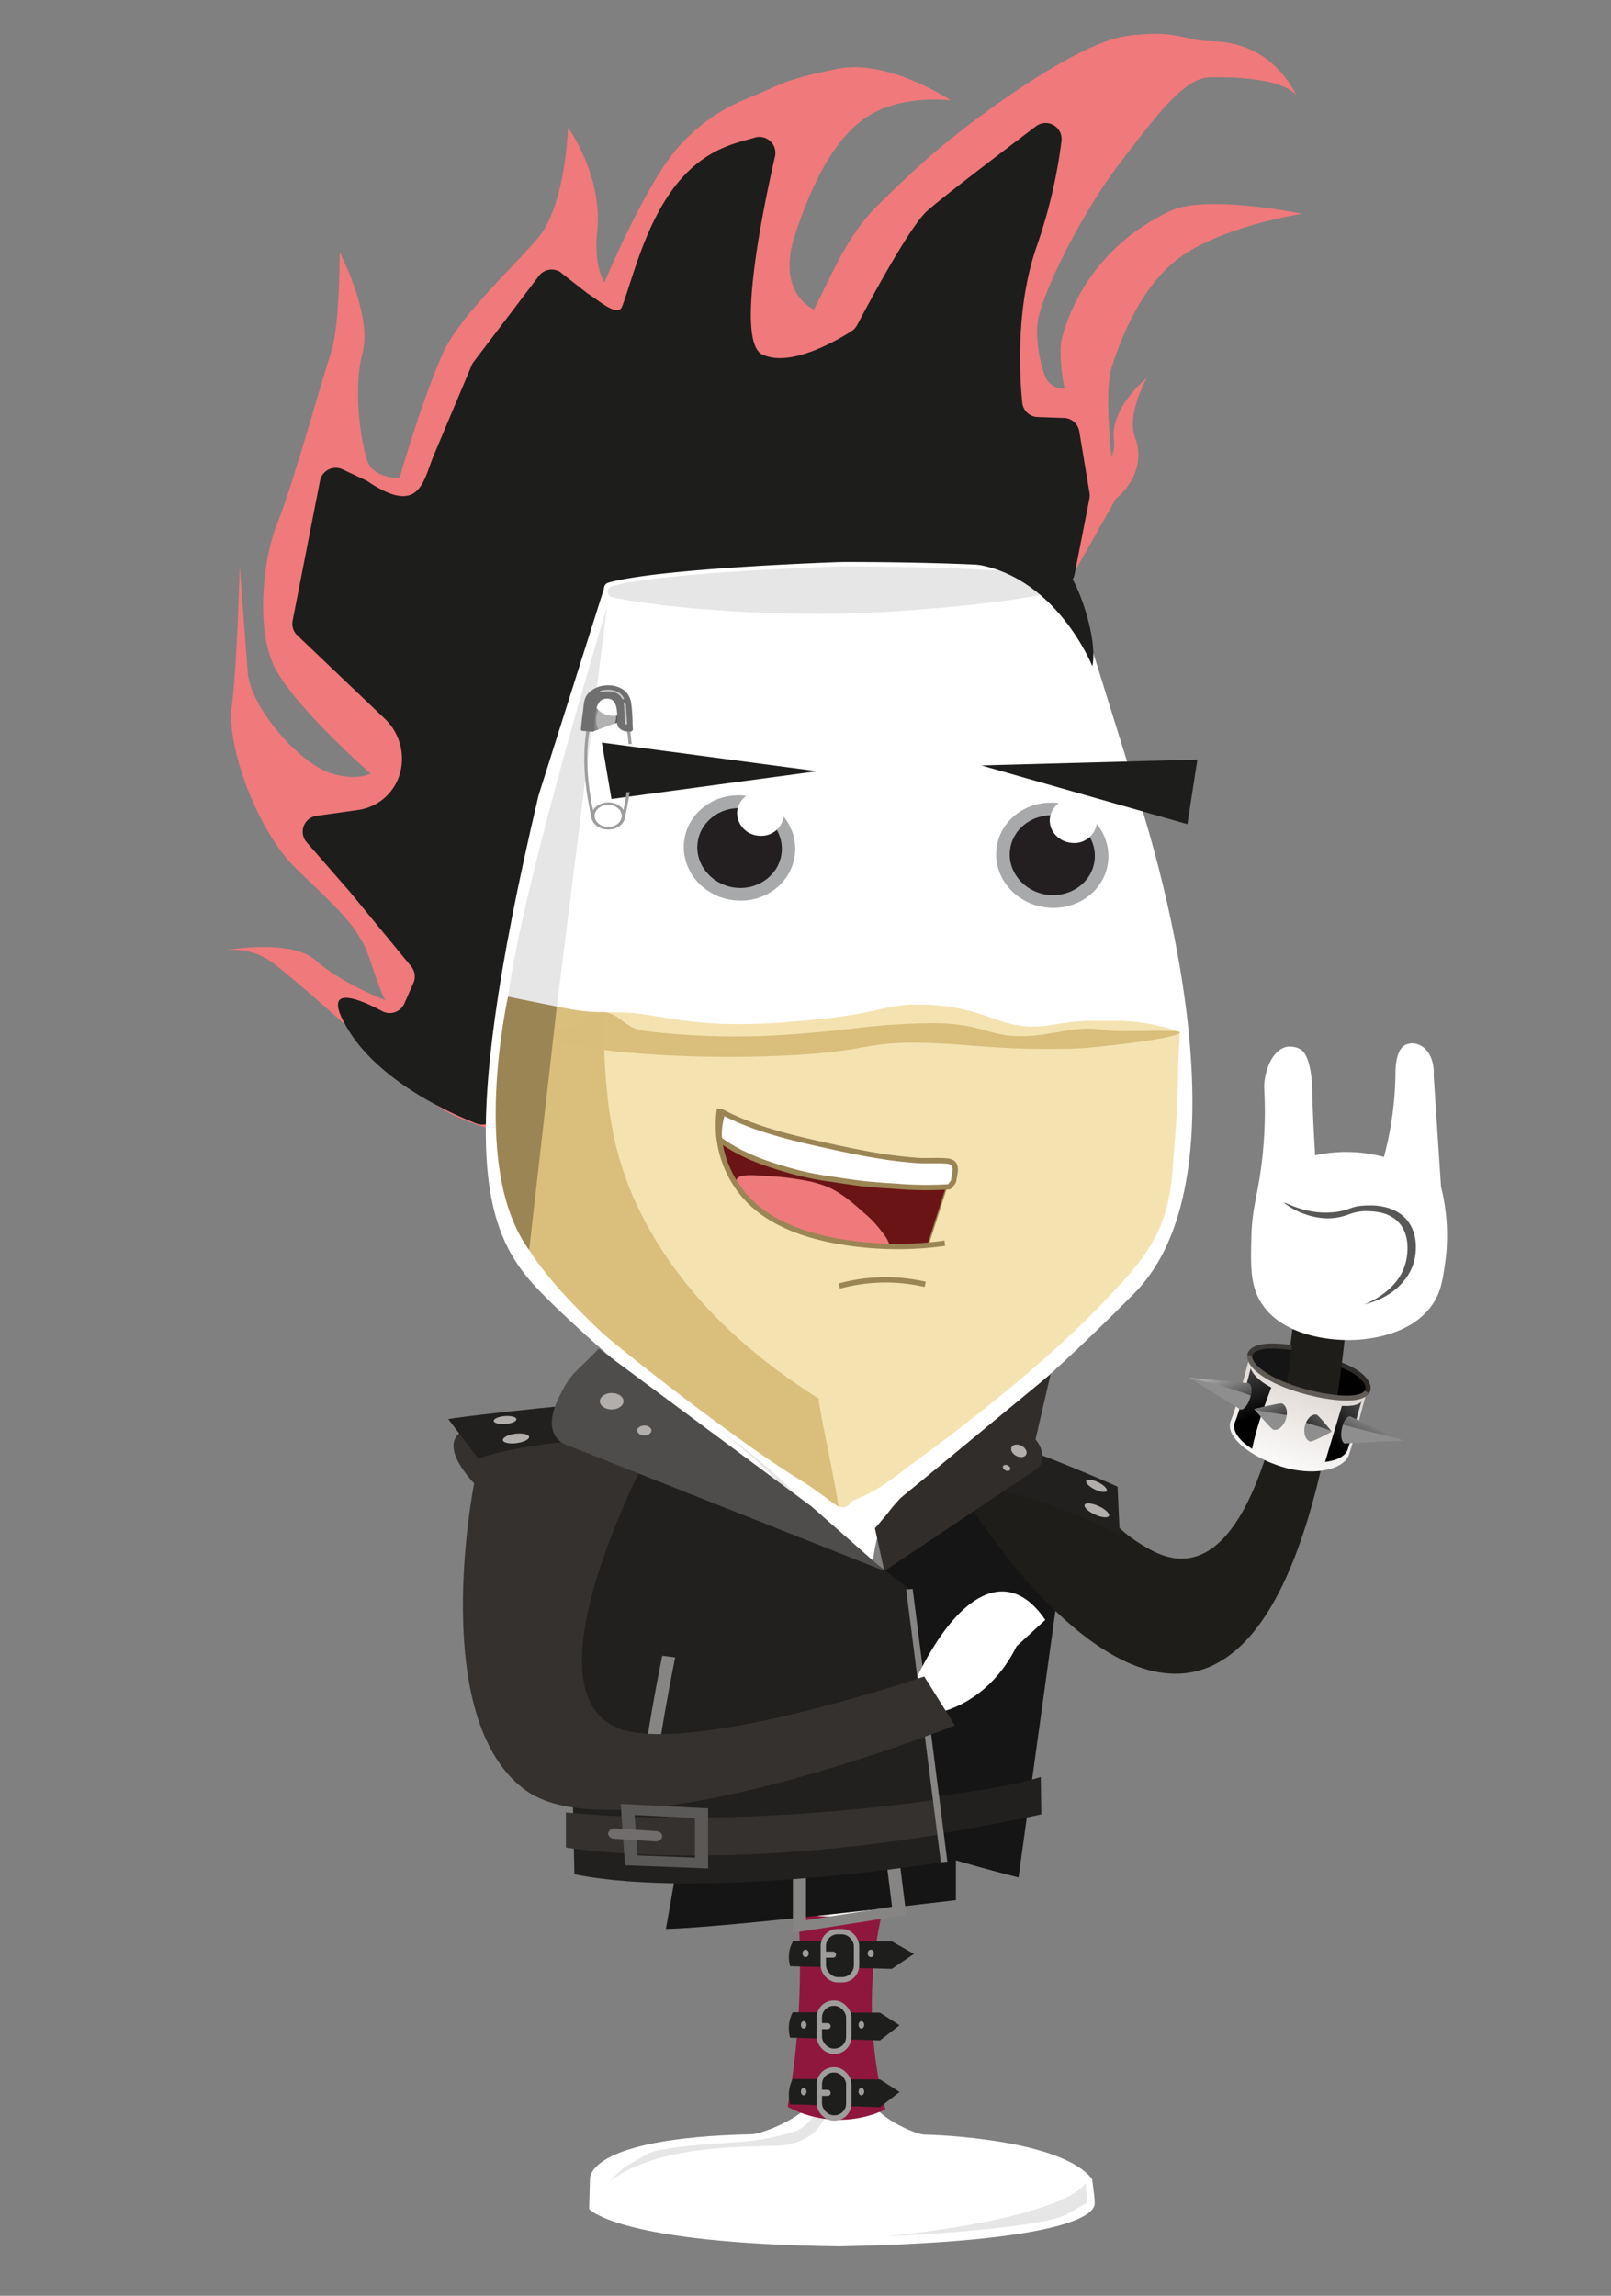 <svg xmlns="http://www.w3.org/2000/svg" xmlns:xlink="http://www.w3.org/1999/xlink" viewBox="0 0 603.78 860.42"><rect x="0" y="0" width="603.78" height="860.42" fill="#808080" stroke="none"/><defs><style>.cls-1{isolation:isolate;}.cls-2{fill:#ef797b;}.cls-3{fill:#1d1d1b;}.cls-14,.cls-4{fill:#fff;}.cls-5{fill:#e7e6e6;}.cls-6{fill:#f4e3b1;}.cls-7,.cls-8{fill:#d9be7c;}.cls-8{opacity:0.98;}.cls-9{fill:#9b8554;}.cls-10{fill:#a7a9ab;}.cls-11{fill:#231f20;}.cls-12{fill:#6b1416;stroke-linecap:round;stroke-width:0.5px;}.cls-12,.cls-14,.cls-15{stroke:#9b8554;}.cls-12,.cls-14,.cls-15,.cls-18{stroke-miterlimit:10;}.cls-13{fill:#ef7a7b;}.cls-14,.cls-15,.cls-18{stroke-width:2px;}.cls-15{fill:none;}.cls-16{fill:#8f173d;}.cls-17,.cls-18{fill:#1e1e1c;}.cls-18{stroke:#9e9d9c;}.cls-19{fill:#9e9d9c;}.cls-20{fill:#161515;}.cls-21{fill:#878584;}.cls-22{fill:#21201e;}.cls-23{fill:#34312e;}.cls-24{fill:#1e1d1a;}.cls-25{fill:#312d2a;}.cls-26{fill:#b1aeac;}.cls-27{fill:#4e4d4c;}.cls-28{fill:#5b5958;}.cls-29{fill:#706d6c;}.cls-30{fill:#706f6f;}.cls-31{fill:#9d9d9c;}.cls-32{fill:#b2b2b2;}.cls-33{fill:#878787;}.cls-34{fill:#585857;}.cls-35{fill:#c6c6c6;}.cls-36{fill:#010101;}.cls-37{fill:#3b3734;}.cls-38{fill:#2f2b29;}.cls-39{mix-blend-mode:color-burn;}.cls-40{fill:url(#linear-gradient);}.cls-41,.cls-42,.cls-45,.cls-47{mix-blend-mode:screen;}.cls-41{fill:url(#linear-gradient-2);}.cls-42{fill:url(#linear-gradient-3);}.cls-43{fill:#625c57;}.cls-44{fill:#8e8e8e;}.cls-46{fill:url(#linear-gradient-4);}.cls-47{fill:url(#linear-gradient-5);}.cls-48{fill:url(#linear-gradient-6);}.cls-49{fill:url(#linear-gradient-7);}</style><linearGradient id="linear-gradient" x1="400.51" y1="789.64" x2="425.51" y2="644.64" gradientTransform="translate(232.55 -297.77) rotate(10.87)" gradientUnits="userSpaceOnUse"><stop offset="0" stop-color="#fff"/><stop offset="1" stop-color="#826959"/></linearGradient><linearGradient id="linear-gradient-2" x1="354.28" y1="709.49" x2="390.03" y2="768.74" gradientTransform="translate(232.55 -297.77) rotate(10.87)" gradientUnits="userSpaceOnUse"><stop offset="0" stop-color="#fff"/><stop offset="1" stop-color="#010101"/></linearGradient><linearGradient id="linear-gradient-3" x1="459.95" y1="728.49" x2="419.54" y2="771.69" xlink:href="#linear-gradient-2"/><linearGradient id="linear-gradient-4" x1="439.22" y1="745.86" x2="428.96" y2="781.86" xlink:href="#linear-gradient-2"/><linearGradient id="linear-gradient-5" x1="367.02" y1="747.06" x2="384.52" y2="774.05" xlink:href="#linear-gradient-2"/><linearGradient id="linear-gradient-6" x1="384.31" y1="748" x2="401.31" y2="775.49" xlink:href="#linear-gradient-2"/><linearGradient id="linear-gradient-7" x1="430.71" y1="744.65" x2="407.96" y2="775.9" xlink:href="#linear-gradient-2"/></defs><g class="cls-1"><g id="REBELL01"><g id="haare"><path class="cls-2" d="M418.25,186.88s12.25-9.17,7.16-22.93c-3.31-8.95,4.42-22.31,4.42-22.31s-13.92,11.2-12.35,23.23a11.24,11.24,0,0,1-.9,6.16s-2.79-24.29,0-33.14c3.29-10.4,11.22-31.59,26.71-42.17C459.72,84.49,488,80.11,488,80.11S452.29,72.75,438.8,79c-28.38,13.1-38.19,37.11-40.84,48-1.22,5,.26,15.36,1,18.47.09.4-3.71.52-6.27-2.68-2-2.45-5.48-16.16-3.33-24.42,4.06-15.56,19.77-43.76,30.72-57.74C431.92,45.41,443.37,29.2,453.23,29c30.23-.57,32.94,7.33,32.94,7.33S481.78,26,471.81,20.22c-8.6-5-15.93-4.62-19.71-4.85-8.71-.52-11.39-4.29-29.66-1.92s-55.09,29.07-71.77,43.28c-6.38,5.44-15.42,14-21.91,20.45C317.57,88.24,312.28,102,305,116h0s-14.21-6.09-7.11-27.75S314.16,49.66,327,42.55s29.44-4.9,29.44-4.9S333,22,314.05,25.75s-22.16,6.14-29.27,9.19-18.33,6.6-30.51,20.13-27.74,50.76-27.74,50.76-4.08-5.75-2.71-19c2.19-21.08-10.95-39-10.95-39S212,77.18,201.49,89.36s-29.55,29.55-35.64,43.31c-8.1,18.3-16.13,46.58-16.13,46.58s-9.48,0-11.85-6.09-5.75-26.73-2-40.94-8.57-37.67-8.57-37.67.11,27.52-3.27,37.67-14.89,51.43-20,63.61-8.46,38.8-1.36,53.69,36.21,40.38,36.21,40.38-4.88,2.92-14.55,0c-12-3.61-30.45-24.7-31.47-37.9s-3-39.93-3-39.93-1,37.56-3,52.79,9.81,46.36,23.35,59.89,24,21.32,28.42,34.85,5.75,15.23,5.75,15.23-16.58-6.43-26.05-14.89-34.85-3.65-34.85-3.65a24.36,24.36,0,0,1,17.93,4c8.8,6.09,47.89,41.59,57.18,50.08,13.33,12.16,34,14.56,52.45,19.28s23,0,35.87,11.85,15.73,20.64,15.73,20.64Z"/><path class="cls-3" d="M183.51,420.81a6,6,0,0,1-4.91.28c-8.53-3.32-36.16-15.27-48.28-35.47-10.53-17.56,4.21-11.3,12.93-6.65a6,6,0,0,0,8.3-2.86l3.4-7.73a6,6,0,0,0-.86-6.21L131,334.09,114.9,315.62a6,6,0,0,1,3.68-9.85l15.63-2.2A19,19,0,0,0,150,289.48h0a20.65,20.65,0,0,0-5.74-20.07l-32.84-31.3a6,6,0,0,1-1.75-5.47l10.27-52.48a6,6,0,0,1,8.41-4.26l9.18,4.31c19.89,13.52,21,.12,25.07-9.63l14.17-33.65a5.63,5.63,0,0,1,.75-1.3L202,103.38a6,6,0,0,1,7.8-1.53l10.54,8.24c4,2.37,11.2,9.07,12.84,4.72,4.46-11.8,10-37,25.63-51.4,9.62-8.87,18.89-10.15,24-11.83a6,6,0,0,1,7.66,7c-4.56,19.9-14.76,69.26-4.91,74.19,10.57,5.28,28.67-5.49,33.7-8.74a5.84,5.84,0,0,0,2-2.23c3.53-6.71,19.4-36.53,26.09-42.62,5.18-4.71,27.44-21.66,40.95-31.88a6,6,0,0,1,9.54,5.5,193.42,193.42,0,0,1-9.27,39.43c-7.88,22.59-6.52,48-5.44,58.69a6,6,0,0,0,5.74,5.38l9.93.34a6,6,0,0,1,5.69,5l3.83,23a5.87,5.87,0,0,1,0,2.13l-5.6,28.52a6,6,0,0,1-2.48,3.77l-15.36,10.56a6,6,0,0,1-2.38,1L258.12,251.75a6,6,0,0,0-4.62,3.88l-55.75,156a5.94,5.94,0,0,1-2.86,3.29Z"/></g><g id="glas"><path class="cls-4" d="M326.69,786.39c.1,6.4,16.42,13.66,19.8,13.64s51.65,1.62,62.95,16.83c-.47-1.27,1.31,8.47.71,9.77S407.94,840,314.79,841.9c-83.45-1-94-14-94-14l.32-10.87s-3-15.72,60.61-17.15c4.06,0,22.12-7.46,22.12-13.29,0-17.68-.39-184.67-.39-184.83-.23-.63-1.68-34.8-10.77-40,0,0-64.91-51.49-90.44-77.89-20.94-21.65-32.07-51.54-.43-185.65l24.86-78.59s107.29,16.53,174.09-3.7c0-.06,25.64,82.29,25.64,82.29s47,137.66-1.3,186.51c-50.18,50.77-80.69,70-87.84,77-8.09,7.91-10,15.08-11.56,39.84Z"/><path class="cls-4" d="M228,218.38a2.17,2.17,0,0,0,0,4.19c11,2.62,46.39,6.93,87.68,6.19,23.83-.42,86.36-5.79,85.51-11.6-1-6.93-85.92-6.52-85.92-6.52S247.18,212.88,228,218.38Z"/><path class="cls-5" d="M229.35,219.69a2.12,2.12,0,0,0,.05,4.1c10.81,2.59,45.58,6.86,86.12,6.22,23.41-.37,84.82-5.52,84-11.21-1-6.78-84.4-6.53-84.4-6.53S248.21,214.34,229.35,219.69Z"/></g><g id="wein_inhalt" data-name="wein inhalt"><path id="Wein" class="cls-6" d="M442.28,386.76c-1.06,11.92-.43,26.64-2.55,47.46-1.09,27.09-9.89,36.68-26.35,54-7.82,8.22-29.32,29.74-72.69,61.23-7.76,5.91-12.13,9.51-21.27,13.05.07,0-2,3.31-4.65,2.22-19.11-13-96.7-65-116.7-97.12-18.34-29.48-7.31-57-8-85.37,0-1-.05-2.06-.07-3.1,3.9-.05,43.38.13,46.46.43,10.27,1,17.72,3.45,34.5,4.16a217.08,217.08,0,0,0,25.05-.77c35.63-2.61,34.78-7.16,51.51-6.41,24.37,1.09,27.78,10.79,46.79,7.55,12.81-2.19,17.1-1.37,21.73-1.5A73.78,73.78,0,0,1,442.28,386.76Z"/><path id="Wein_relfexion" data-name="Wein relfexion" class="cls-7" d="M442.18,387c-.27,2.14-31.86,5.77-39.59,6-26.51.74-38.12-1.62-55.34-2.13-24.46-.71-20.32,3.5-56.66,4.89a445.84,445.84,0,0,1-57.52-1.46c-7.52-.7-17.89-2.6-24.18-3.49-.09-2.08,3.26-3.12,3.21-5.26,4.12-.48,9.1-6.3,13.93-6.21,6,.09,8,6.21,15.76,7.05a282,282,0,0,0,44.44,1.86c20-.91,37-3.2,37-3.2A251,251,0,0,1,350,383.47c19.74.09,20.58,5.93,36.85,4.69,10.95-.84,16.6-4,28.21-2C419.81,387,442.36,385.58,442.18,387Z"/><g id="Schatten_Wein" data-name="Schatten Wein"><path id="Schatten" class="cls-8" d="M226.4,392c.89,23.77,3.47,43.31,15.26,65.59,17.45,33,45.75,54.4,65.19,66.58-.06,3.55,7.19,35.78,7.13,39.33,3.47,4.46-7.17-4.72-12.71-8-22.22-13.16-69.62-50.33-75.93-56.31-14.84-14.07-27.22-27.59-33.55-43.1-6.26-15.34-8.69-40.9-1.38-82.52,17,3.17,25.87,5.92,35.66,5.76Z"/><path class="cls-8" d="M226.4,392c-6.24-.91-28.61-5.64-33.39-6.55,4.18-1.24,26.56,1.15,33.19.38Q226.28,388.93,226.4,392Z"/></g></g><g id="schatten_wein-2" data-name="schatten wein"><path class="cls-5" d="M197.5,466.37c-14.59-20.56-13.13-53.16-6.49-96.94S227.49,227.5,227.49,227.5"/><path class="cls-5" d="M266.51,533.69s30.75,21.74,34.5,36.74,6,37.49,6,37.49l.75,61.49.73,114.75a16.79,16.79,0,0,1-2.34,7.06c-1.65,2.92-4.93,6.46-7.78,7.42a87.89,87.89,0,0,1-23.05,4.24c-3.19.3-26.86,1.46-32.57,4.31-.9.45-8.7,5.06-8.62,5-.12,0-6.6,6-5.23,5,20.46-14.88,57.09-12.09,65.46-13.27,6-.85,10.8-4.17,12.27-6.34,2.09-3.11,5.39-6.75,5.29-13.65-.11-22-2.49-175.35-2.49-175.35s-2.5-27.46-5.35-39.22S266.51,533.69,266.51,533.69Z"/><path class="cls-9" d="M208.7,377.23l-18.29-3.69s-14.53,64.38,7.91,94.94Z"/><path class="cls-5" d="M332.29,838.19s56.87-2.62,67.42-8.22c5.89-3.36,7.76-4.48,7.76-4.48l-.56-7.47S402.61,830.53,332.29,838.19Z"/></g><g id="haare_pony" data-name="haare pony"><path class="cls-3" d="M363.21,211.17s34.6-1.89,39.08,6.5,8.86,24.15,7.1,32C409.39,249.7,395.38,214.46,363.21,211.17Z"/></g><g id="augen"><ellipse class="cls-4" cx="394.38" cy="320.52" rx="25.21" ry="26.96" transform="translate(20.11 664.3) rotate(-81.67)"/><path class="cls-10" d="M415.39,322c-.64,10.86-10.56,19-22.17,18.21s-20.49-10.27-19.85-21.13,10.55-19,22.16-18.22S416,311.11,415.39,322Z"/><ellipse class="cls-11" cx="394.38" cy="320.52" rx="14.94" ry="15.97" transform="translate(20.11 664.3) rotate(-81.67)"/><path class="cls-4" d="M411.09,308.26a8.47,8.47,0,0,1-9.3,7.65c-4.87-.34-8.61-4.31-8.34-8.87a8.45,8.45,0,0,1,9.3-7.65C407.62,299.73,411.36,303.7,411.09,308.26Z"/><ellipse class="cls-4" cx="277.17" cy="317.83" rx="25.21" ry="26.77" transform="translate(-79.78 542.41) rotate(-81.09)"/><ellipse class="cls-10" cx="277.17" cy="317.83" rx="19.7" ry="20.91" transform="translate(-79.77 542.41) rotate(-81.09)"/><path class="cls-11" d="M293,318.93c-.48,8.24-8,14.43-16.69,13.82s-15.42-7.78-14.94-16,8-14.43,16.69-13.82S293.46,310.69,293,318.93Z"/><path class="cls-4" d="M293.76,305.57a8.42,8.42,0,0,1-9.24,7.65,8.66,8.66,0,0,1-8.27-8.87,8.43,8.43,0,0,1,9.24-7.65A8.65,8.65,0,0,1,293.76,305.57Z"/><polygon class="cls-3" points="367.79 286.87 448.76 284.68 445.01 308.89 367.79 286.87"/><polygon class="cls-3" points="306.25 289.04 229.17 299.45 225.56 278.31 306.25 289.04"/></g><g id="mund"><path class="cls-12" d="M357.53,436.29c-16.58,1.46-22.36-2.45-38.77-5a182,182,0,0,1-49.06-14.94,39.45,39.45,0,0,0,10.4,33.27c8.47,8.77,20.58,13.07,32.55,15.34,13.64,2.59,21.38,3.66,35.13,1.72Z"/><path class="cls-13" d="M300.35,442.19a44.3,44.3,0,0,1,9.81,2.63c5.13,2.21,9.45,6,13.68,9.76a39.84,39.84,0,0,1,5.3,5.33c1.87,2.43,3.18,3.69,4.24,6.61a95,95,0,0,1-9.83.14c-9.46-.53-19-1.9-27.72-5.81a43.07,43.07,0,0,1-15.3-11.29c-1.15-1.36-5.4-6-4.3-7.83,1.2-2,8.58-1.11,10.56-1A98.16,98.16,0,0,1,300.35,442.19Z"/><path class="cls-14" d="M357.47,442.11a2.18,2.18,0,0,1-.5,1.24c-.36.36-.91,1.43-1.41,1.47a135,135,0,0,1-19.8-.23c-4.51-.27-9.69-.63-13.85-1.16s-8-1.17-12.16-1.76a109.12,109.12,0,0,1-14.38-3.15c-8.67-2.43-17.29-5.55-24.68-10.72a3.06,3.06,0,0,1-.87-.81,2.94,2.94,0,0,1-.31-1.58,27.33,27.33,0,0,1,1.39-8.51c11.91,6.24,25.17,9.38,38.3,12.29,7.52,1.67,15.06,3.28,22.69,4.41,3.92.59,7.87,1,11.83,1.32,3.73.26,7.57-.13,11.27.23C359.12,435.56,358,439.08,357.47,442.11Z"/><path class="cls-15" d="M314.56,482a66.18,66.18,0,0,1,32.19-.64"/><path class="cls-15" d="M312.65,464.94a127.32,127.32,0,0,0,41.45,1"/><path class="cls-15" d="M269.7,415.52a40.56,40.56,0,0,0,10.4,33.83c8.47,8.91,20.58,13.28,32.55,15.59"/></g><g id="glas_riemen" data-name="glas riemen"><path class="cls-16" d="M299.22,717.34a308.14,308.14,0,0,1-1.42,54.51q-1.07,9.23-2.58,17.75a40.73,40.73,0,0,0,36.62,1,155.54,155.54,0,0,1-1.57-72.36c-4.44.26-9.23.38-14.33.26C309.92,718.4,304.32,718,299.22,717.34Z"/><path class="cls-17" d="M329.8,789.73l-33.69-1.06a13.72,13.72,0,0,1-.36-5.11,12.36,12.36,0,0,1,1.38-4.39l32.67.16,7.35,4.71Z"/><rect class="cls-18" x="307.08" y="775.76" width="11.03" height="18.03" rx="5.4"/><rect class="cls-19" x="307.08" y="783.23" width="4.22" height="2.27" rx="1.06"/><ellipse class="cls-19" cx="301.22" cy="783.9" rx="1.04" ry="1.4"/><ellipse class="cls-19" cx="322.83" cy="783.9" rx="1.04" ry="1.4"/><path class="cls-17" d="M329.8,764.73l-33.69-1.06a13.78,13.78,0,0,1-.36-5.12,12.36,12.36,0,0,1,1.38-4.38l32.67.16,7.35,4.71Z"/><rect class="cls-18" x="307.08" y="750.76" width="11.03" height="18.03" rx="5.4"/><rect class="cls-19" x="307.08" y="758.23" width="4.22" height="2.27" rx="1.06"/><ellipse class="cls-19" cx="301.22" cy="758.9" rx="1.04" ry="1.4"/><ellipse class="cls-19" cx="322.83" cy="758.9" rx="1.04" ry="1.4"/><path class="cls-17" d="M334.23,737.92l-38.06-1a11.89,11.89,0,0,1-.4-5.12,11,11,0,0,1,1.56-4.38l36.9.16,8.31,4.71Z"/><rect class="cls-18" x="308.56" y="723.96" width="12.46" height="18.03" rx="5.4"/><rect class="cls-19" x="308.56" y="731.43" width="4.77" height="2.27" rx="1.06"/><ellipse class="cls-19" cx="301.94" cy="732.1" rx="1.17" ry="1.4"/><ellipse class="cls-19" cx="326.36" cy="732.1" rx="1.17" ry="1.4"/></g><g id="jacke"><path class="cls-20" d="M358.26,695.14v17s-85.95,10.31-108.68,10.81L253,703.4S303.92,699.77,358.26,695.14Z"/><path class="cls-21" d="M297.17,724.39v-27.8l39.27-4.75,3.21,25.87Zm4.91-24.49v19.77l32.24-5.07-2.27-18.32Z"/><path class="cls-20" d="M337.52,573.59l47.17-27.52c9.16,8.24,21.76,8.38,31.86,14.11-11.69,12-14.22,27-19.34,41.32q-.57-.66-1.17-1.29L381.73,703.63S323,689.19,296.25,673.8Z"/><path class="cls-22" d="M347.85,673.42s26.93-2.53,42.23-7.43l.18,14s-17.2,3.88-42.1,7.92Z"/><path class="cls-22" d="M340.84,595.61l13,102.21s-89.48,14.48-138.56,4.64L211.75,536.4l38.72-9.82Z"/><path class="cls-21" d="M244.22,678.27l-4.91-.21c1.53-22,8.81-57.15,8.88-57.5l4.86.62C253,621.53,245.73,656.49,244.22,678.27Z"/><path class="cls-23" d="M352.1,674.28s-71.31,11.4-140,5v13.15s53.82,9.41,140.47-5Z"/><polygon class="cls-21" points="352.61 697.92 339.62 595.7 342.06 595.51 355.05 697.73 352.61 697.92"/><path class="cls-24" d="M485.05,492.32s-10.18,112.12-53.74,88.56C418,573.7,412,565.29,409.87,557.06c-16.05-5.53-34.4-9.75-52.81-9.52a11.17,11.17,0,0,0,.54,5.82c4.8,13.37,119.54,193.42,147.14-62.62Z"/><path class="cls-22" d="M373.57,557.44c4.05,2.9,21.19,4.53,46.11,17.93l-.83-18.2s-27.65-12.37-45.06-17.5Z"/><path class="cls-4" d="M343.81,628.27c15.63-31.9,34.14-41.44,47.95-21.17L381,617c-10.61,21.5-28.78,24.71-28.78,24.71Z"/><path class="cls-23" d="M346.39,628.33l11.48,18.32s-125.06,50-160.75,24.41C160,644.38,177.71,555.94,177.71,555.94s-17.07-17.18-.52-21,74-5.94,74-5.94-56.44,98.27-21.86,117.6C253.2,660,346.39,628.33,346.39,628.33Z"/><path class="cls-25" d="M388.73,550.47l-57.3,38.34-3.51-16,9.45-11.2L393.76,515l-5.67,24.49C391.22,543.08,391.51,548,388.73,550.47Z"/><path class="cls-26" d="M379.13,542.37c-.53,1,.26,2.52,1.78,3.29s3.16.52,3.69-.53-.26-2.52-1.77-3.29S379.66,541.32,379.13,542.37Z"/><path class="cls-26" d="M375.93,549.46c-.26.51.13,1.23.87,1.6s1.54.26,1.8-.25-.13-1.23-.87-1.6S376.19,549,375.93,549.46Z"/><path class="cls-22" d="M252.76,537.52s-53.29,1.37-73.46,9.2L168,531.84s12.53-2.14,65.64-7.15Z"/><path class="cls-27" d="M304.21,564.65l-79.77-59.21c-9.53,9.9-10.21,8.67-14.79,17.85-8,16,3.45,18.56,3.45,18.56l118.59,47Z"/><path class="cls-26" d="M224.82,525.16c0,1.71,2,3.08,4.43,3.08s4.43-1.37,4.43-3.08-2-3.08-4.43-3.08S224.82,523.47,224.82,525.16Z"/><path class="cls-26" d="M238.81,536.12c0,1,1.2,1.85,2.67,1.85s2.67-.83,2.67-1.85-1.19-1.85-2.67-1.85S238.81,535.1,238.81,536.12Z"/><path class="cls-26" d="M188.49,539.86c.29.93,2.72,1.36,5.42.95s4.66-1.49,4.37-2.43-2.72-1.37-5.43-1S188.2,538.92,188.49,539.86Z"/><path class="cls-26" d="M406.5,564c-.36.89,1.4,2.54,3.93,3.67s4.85,1.32,5.19.43-1.41-2.55-3.93-3.67S406.84,563.1,406.5,564Z"/><path class="cls-26" d="M185.05,532.58c.13.81,2.15,1.3,4.49,1.1s4.13-1,4-1.84-2.16-1.3-4.5-1.09S184.9,531.77,185.05,532.58Z"/><path class="cls-26" d="M407.1,555c-.35.73,1.09,2.17,3.21,3.21s4.13,1.26,4.47.52-1.1-2.18-3.21-3.21S407.45,554.24,407.1,555Z"/><path class="cls-28" d="M265.38,700.27l-31.12-1.2-1.62-23,32.74,1.69Zm-26.45-4.89,21.53.83v-14.8l-22.6-1.17Z"/><path class="cls-29" d="M245.73,690.13h-.22l-15.36-1c-1.35-.1-2.35-1-2.23-2.1a2.38,2.38,0,0,1,2.66-1.75l15.36,1c1.35.09,2.36,1,2.24,2.09A2.3,2.3,0,0,1,245.73,690.13Z"/></g><g id="sicherheitsnadel"><g id="pin"><path class="cls-30" d="M236.87,296.91a25,25,0,0,1-2.83,0Z"/><path class="cls-30" d="M236.13,278.75a9.56,9.56,0,0,1,1.41.05h-2.83A9.64,9.64,0,0,1,236.13,278.75Z"/><path class="cls-31" d="M235.57,278.8h1.15c-.11-1.31-.25-2.59-.42-3.86l-.18-1.2c-.22-1.38-.49-2.74-.8-4.08h-1.16c.32,1.37.6,2.76.82,4.18.06.36.12.72.17,1.09Q235.42,276.83,235.57,278.8Z"/><path class="cls-31" d="M221.07,303.45c.21,1.08.45,2.18.71,3.28a5,5,0,0,0,.16.55c.8,2.11,3.23,3.6,6,3.6,3,0,5.63-1.75,6.19-4.15.78-3.38,1.4-6.66,1.85-9.82h-1.15c-.45,3.11-1.06,6.32-1.82,9.65-.46,2-2.59,3.39-5.07,3.39a5.23,5.23,0,0,1-4.84-2.71,3.2,3.2,0,0,1-.23-.68c-.32-1.35-.6-2.69-.86-4-2-10.27-2.43-19.43-1.24-27.75.06-.38.11-.75.18-1.13.22-1.36.48-2.7.79-4h-1.16q-.45,2-.78,4c-.06.38-.12.76-.17,1.15C218.44,283.38,218.91,292.83,221.07,303.45Z"/><path class="cls-31" d="M235,273.84c.06.36.12.72.17,1.09a1.81,1.81,0,0,1,1.15,0l-.18-1.2a5.23,5.23,0,0,0-1.12.09Z"/><path class="cls-31" d="M219.83,273.65h0a5,5,0,0,1,1.14,0l-.18,1.13a1.85,1.85,0,0,0-1.14,0Z"/><path class="cls-31" d="M221.07,303.45c.21,1.08.45,2.18.71,3.28a3.47,3.47,0,0,0,.16.55,6.74,6.74,0,0,0,1.19,0,3.2,3.2,0,0,1-.23-.68c-.32-1.35-.6-2.69-.86-4-.17.14-.33.3-.45.4S221.23,303.28,221.07,303.45Z"/><path class="cls-31" d="M221.69,305.8c0,2.8,2.82,5.08,6.28,5.08a6.79,6.79,0,0,0,5.1-2.13,4.41,4.41,0,0,0,1.17-2.95,4.59,4.59,0,0,0-1.64-3.42,7,7,0,0,0-4.63-1.65C224.51,300.73,221.69,303,221.69,305.8Zm1.17,0c0-2.27,2.29-4.13,5.11-4.13a5.35,5.35,0,0,1,4.52,2.22,3.5,3.5,0,0,1,.59,1.91,4.3,4.3,0,0,1-3.46,3.91,5.93,5.93,0,0,1-1.65.23C225.15,309.94,222.86,308.08,222.86,305.8Z"/><path class="cls-31" d="M233.08,305.8a3.5,3.5,0,0,0-.59-1.91,10.73,10.73,0,0,0,.11-1.51,5.22,5.22,0,0,1,1.14,1.44c-.18.87-.37,1.75-.58,2.64a4.38,4.38,0,0,1-2.7,2.94A4.08,4.08,0,0,0,233.08,305.8Z"/><path class="cls-32" d="M222.58,274l.17-.06,1.56-.54,1-.37c1.71-.63,3.37-1.28,5.09-1.91.73-.27,1.47-.53,2.23-.79l0-2.4a8.78,8.78,0,0,1-1.7.31,9.19,9.19,0,0,1-4.51-.69,7.47,7.47,0,0,1-2.22-1.47l-.35-.37a5.68,5.68,0,0,1-1.23-2.15Z"/><path class="cls-33" d="M222.58,274l.17-.06,1.56-.54a5.1,5.1,0,0,1-.58-1.17,9.31,9.31,0,0,1-.11-4.2,10.29,10.29,0,0,1,.55-1.95l-.35-.37a5.68,5.68,0,0,1-1.23-2.15Z"/><path class="cls-34" d="M230.4,271.15c.73-.27,1.47-.53,2.23-.79l0-2.4a8.78,8.78,0,0,1-1.7.31,6,6,0,0,1,0,.68A7.39,7.39,0,0,1,230.4,271.15Z"/><path class="cls-30" d="M236,274.2l-1.08-.07c-2.12-.13-3.77-1.65-3.67-3.37.35-5.42-.47-9-3.66-8.91-4.14-.11-4.67,4.44-4.8,11.86a.62.62,0,0,1-.73.52l-3.76-.3a.58.58,0,0,1-.59-.58c.19-2.3.48-4.61.79-6.9s.23-4.71,2-6.63a9.79,9.79,0,0,1,6.29-2.92,10.34,10.34,0,0,1,6.61,1.43,7.56,7.56,0,0,1,3.08,4.65,53.26,53.26,0,0,1,.58,7.57c0,.2.05,1.67.14,2.71A1,1,0,0,1,236,274.2Z"/><path class="cls-35" d="M234.29,271.17l-.35-5.41c0-.63-.08-1.28-.18-1.91,0-.16.12-.32.33-.34a.38.38,0,0,1,.42.27c.1.64.14,1.31.18,2l.36,5.41a.35.35,0,0,1-.36.32h0A.37.37,0,0,1,234.29,271.17Zm-1.12-9.27a5,5,0,0,0-.77-1.11c-1.6-1.76-4.71-2-7-1.34a.4.4,0,0,1-.48-.18.3.3,0,0,1,.22-.39c2.5-.75,6-.46,7.82,1.54a5.67,5.67,0,0,1,.86,1.25.3.3,0,0,1-.21.4l-.14,0A.38.38,0,0,1,233.17,261.9Z"/></g></g><g id="armband"><path class="cls-20" d="M493,510c-8.45,1-6.05,11.08,3.49,13.23-1-.18-2.1-.38-3.24-.64-16.67-3.67-25.49-10.44-24.85-14.57.41-2.61,4.55-4.16,12.82-3.27C489.71,505.62,493.56,507.31,493,510Z"/><path class="cls-36" d="M512.29,521.78c-1.47,2.08-6.36,3.09-15.67,1.44-.06,0-11.88-3-11.92-3,.24-4.45-.17-9.19,8.28-10.23a18.63,18.63,0,0,1,6.88.71C509.18,513.16,514.54,518.67,512.29,521.78Z"/><path class="cls-37" d="M467.47,507.84c.54-3.46,5.58-4.94,13.83-4.06,6.86.74,10.7,2,12.07,3.88a3,3,0,0,1,.52,2.5l-1.82-.4a1.2,1.2,0,0,0-.21-1c-.69-1-3.12-2.28-10.76-3.11-8.28-.89-11.53.79-11.8,2.49Z"/><path class="cls-38" d="M483.77,520.14l.05-.91c.18-4.28.4-9.12,9-10.19a19.47,19.47,0,0,1,7.24.74c6.73,1.79,12.1,5.38,13.35,8.91a3.82,3.82,0,0,1-.4,3.64l-1.51-1.09a2,2,0,0,0,.16-1.92c-.85-2.41-5-5.86-12.08-7.75a17.64,17.64,0,0,0-6.53-.69c-7.08.88-7.23,4.21-7.42,8.43l0,.93Z"/><path class="cls-24" d="M485.44,547.09l.92.19c3.6,0,7.22-.16,10.82-.08,2.75-13.94,5.14-29.85,7.09-47.94l-19.7,1.58a301.9,301.9,0,0,1-7.61,43A86,86,0,0,0,485.44,547.09Z"/><path class="cls-23" d="M496.62,523.22c9.31,1.65,14.2.64,15.67-1.44-1.69,5.67-4.18,15.75-6.63,23.32-1.87,5.79-13.69,8.55-26.37,4.23s-20.29-11.77-18-17c2.16-5,6.69-22.6,7.11-24.33-.64,4.13,8.18,10.9,24.85,14.57,1.14.26,2.22.46,3.24.64A.18.18,0,0,0,496.62,523.22Z"/><g class="cls-39"><path class="cls-40" d="M496.62,523.22c9.31,1.65,14.2.64,15.67-1.44-1.69,5.67-4.18,15.75-6.63,23.32-1.87,5.79-13.69,8.55-26.37,4.23s-20.29-11.77-18-17c2.16-5,6.69-22.6,7.11-24.33-.64,4.13,8.18,10.9,24.85,14.57,1.14.26,2.22.46,3.24.64A.18.18,0,0,0,496.62,523.22Z"/></g><path class="cls-41" d="M468.74,512.83c-.35,1.43-4.1,16-5.88,20.1-1.29,3,1.28,6.83,6.41,10.1,1.58-7.77,4.39-15.59,7.18-23C471.59,517.47,469.3,514.71,468.74,512.83Z"/><path class="cls-42" d="M502.93,526.9c-2.08,7-4.21,14-6.31,21,4.44-.46,7.71-2.23,8.52-4.75,1.89-5.81,3.79-13.55,5.1-17.9C509.38,526.4,507.06,527.14,502.93,526.9Z"/><path class="cls-43" d="M496.36,524.2l-.2-.12c-1-.17-2-.38-3.14-.63-17.57-3.87-26.28-10.93-25.55-15.61l1.83.28c-.51,3.33,7.58,9.87,24.13,13.52,1.13.25,2.19.46,3.2.63l.23,0h0c11.46,2,14.12-.31,14.67-1.08l1.51,1.08c-1.93,2.71-7.76,3.37-16.44,1.84Z"/><path class="cls-44" d="M525.71,539.92l-19.59-9c-1.21-.25-2.65,1.81-3.22,4.6s0,5.24,1.18,5.49a1.16,1.16,0,0,0,.63-.09Z"/><g class="cls-45"><path class="cls-46" d="M506.12,530.92c-1-.2-2.08,1.1-2.78,3.05,6.87,1.87,13.78,3.49,20.68,5.17Z"/></g><path class="cls-44" d="M445.87,516.43l22,2c1.18.36,1.46,2.86.63,5.57s-2.47,4.63-3.66,4.27a1.09,1.09,0,0,1-.51-.38Z"/><path class="cls-47" d="M467.84,518.38l-22-2,.08.05A191.12,191.12,0,0,1,468.73,523C469.22,520.65,468.87,518.7,467.84,518.38Z"/><path class="cls-44" d="M480.36,526c-.76-.25-10.33,2.11-10.33,2.11s6.38,7.43,7.12,7.68c1.75.57,3.87-1.16,4.76-3.86S482.1,526.58,480.36,526Z"/><g class="cls-45"><path class="cls-48" d="M480.36,526c-.76-.25-10.33,2.11-10.33,2.11l.23.27c3.93.79,7.94,1.4,12,2C482.47,528.29,481.76,526.47,480.36,526Z"/></g><path class="cls-44" d="M493.42,530.23c.78.18,5.72,6.34,5.72,6.34s-7.2,3.88-8,3.71c-1.79-.4-2.74-3-2.12-5.74S491.63,529.83,493.42,530.23Z"/><g class="cls-45"><path class="cls-49" d="M493.42,530.23c-1.5-.33-3.1,1-3.94,3,3.16.9,6.3,1.87,9.38,3C497.81,534.93,494.09,530.38,493.42,530.23Z"/></g></g><g id="hand"><path class="cls-4" d="M540.07,444.79l-2.76-41.87c.36-5.63-2.13-10.24-5.83-11.49a6.17,6.17,0,0,0-4.72.15c-3.83,2-3.74,8.86-3.78,12.27a126.84,126.84,0,0,1-4.3,29.76A54.24,54.24,0,0,0,492.9,433c-.63-10.38-1-18.48-1.12-25.53,0,0-.23-12.12-4.57-14.29l-.31-.16a8.12,8.12,0,0,0-4.49-.72c-4.46.75-8.26,6.78-8.64,15a157.44,157.44,0,0,1-1.84,35.07c-1.29,7.63-2.72,12.45-2.94,21.3-.26,10.89-.43,17.9,3.57,24.39,8.46,13.75,28.82,14.2,32.93,14.18,5.31,0,23.35-1.05,31.65-13.77,2.91-4.47,3.54-8.71,4.43-14.81A74.44,74.44,0,0,0,540.07,444.79Z"/><path class="cls-34" d="M481.41,450.77c.13-.36,9,5.17,20.11,3.33,4.49-.74,4.89-1.94,9.24-2.23,2.7-.18,11.07-.73,16.22,5,5.26,5.84,3.43,14.13,3.08,15.54-1.95,8-9.31,14.34-18.79,16.46,1.2-.44,13.4-5.13,15.75-16.47.29-1.36,2-9.5-3.15-14.6-3.78-3.75-9.25-3.84-11.66-3.88-5.14-.08-6.61,1.71-11.2,2.43C490.45,458,481.26,451.15,481.41,450.77Z"/></g></g></g></svg>